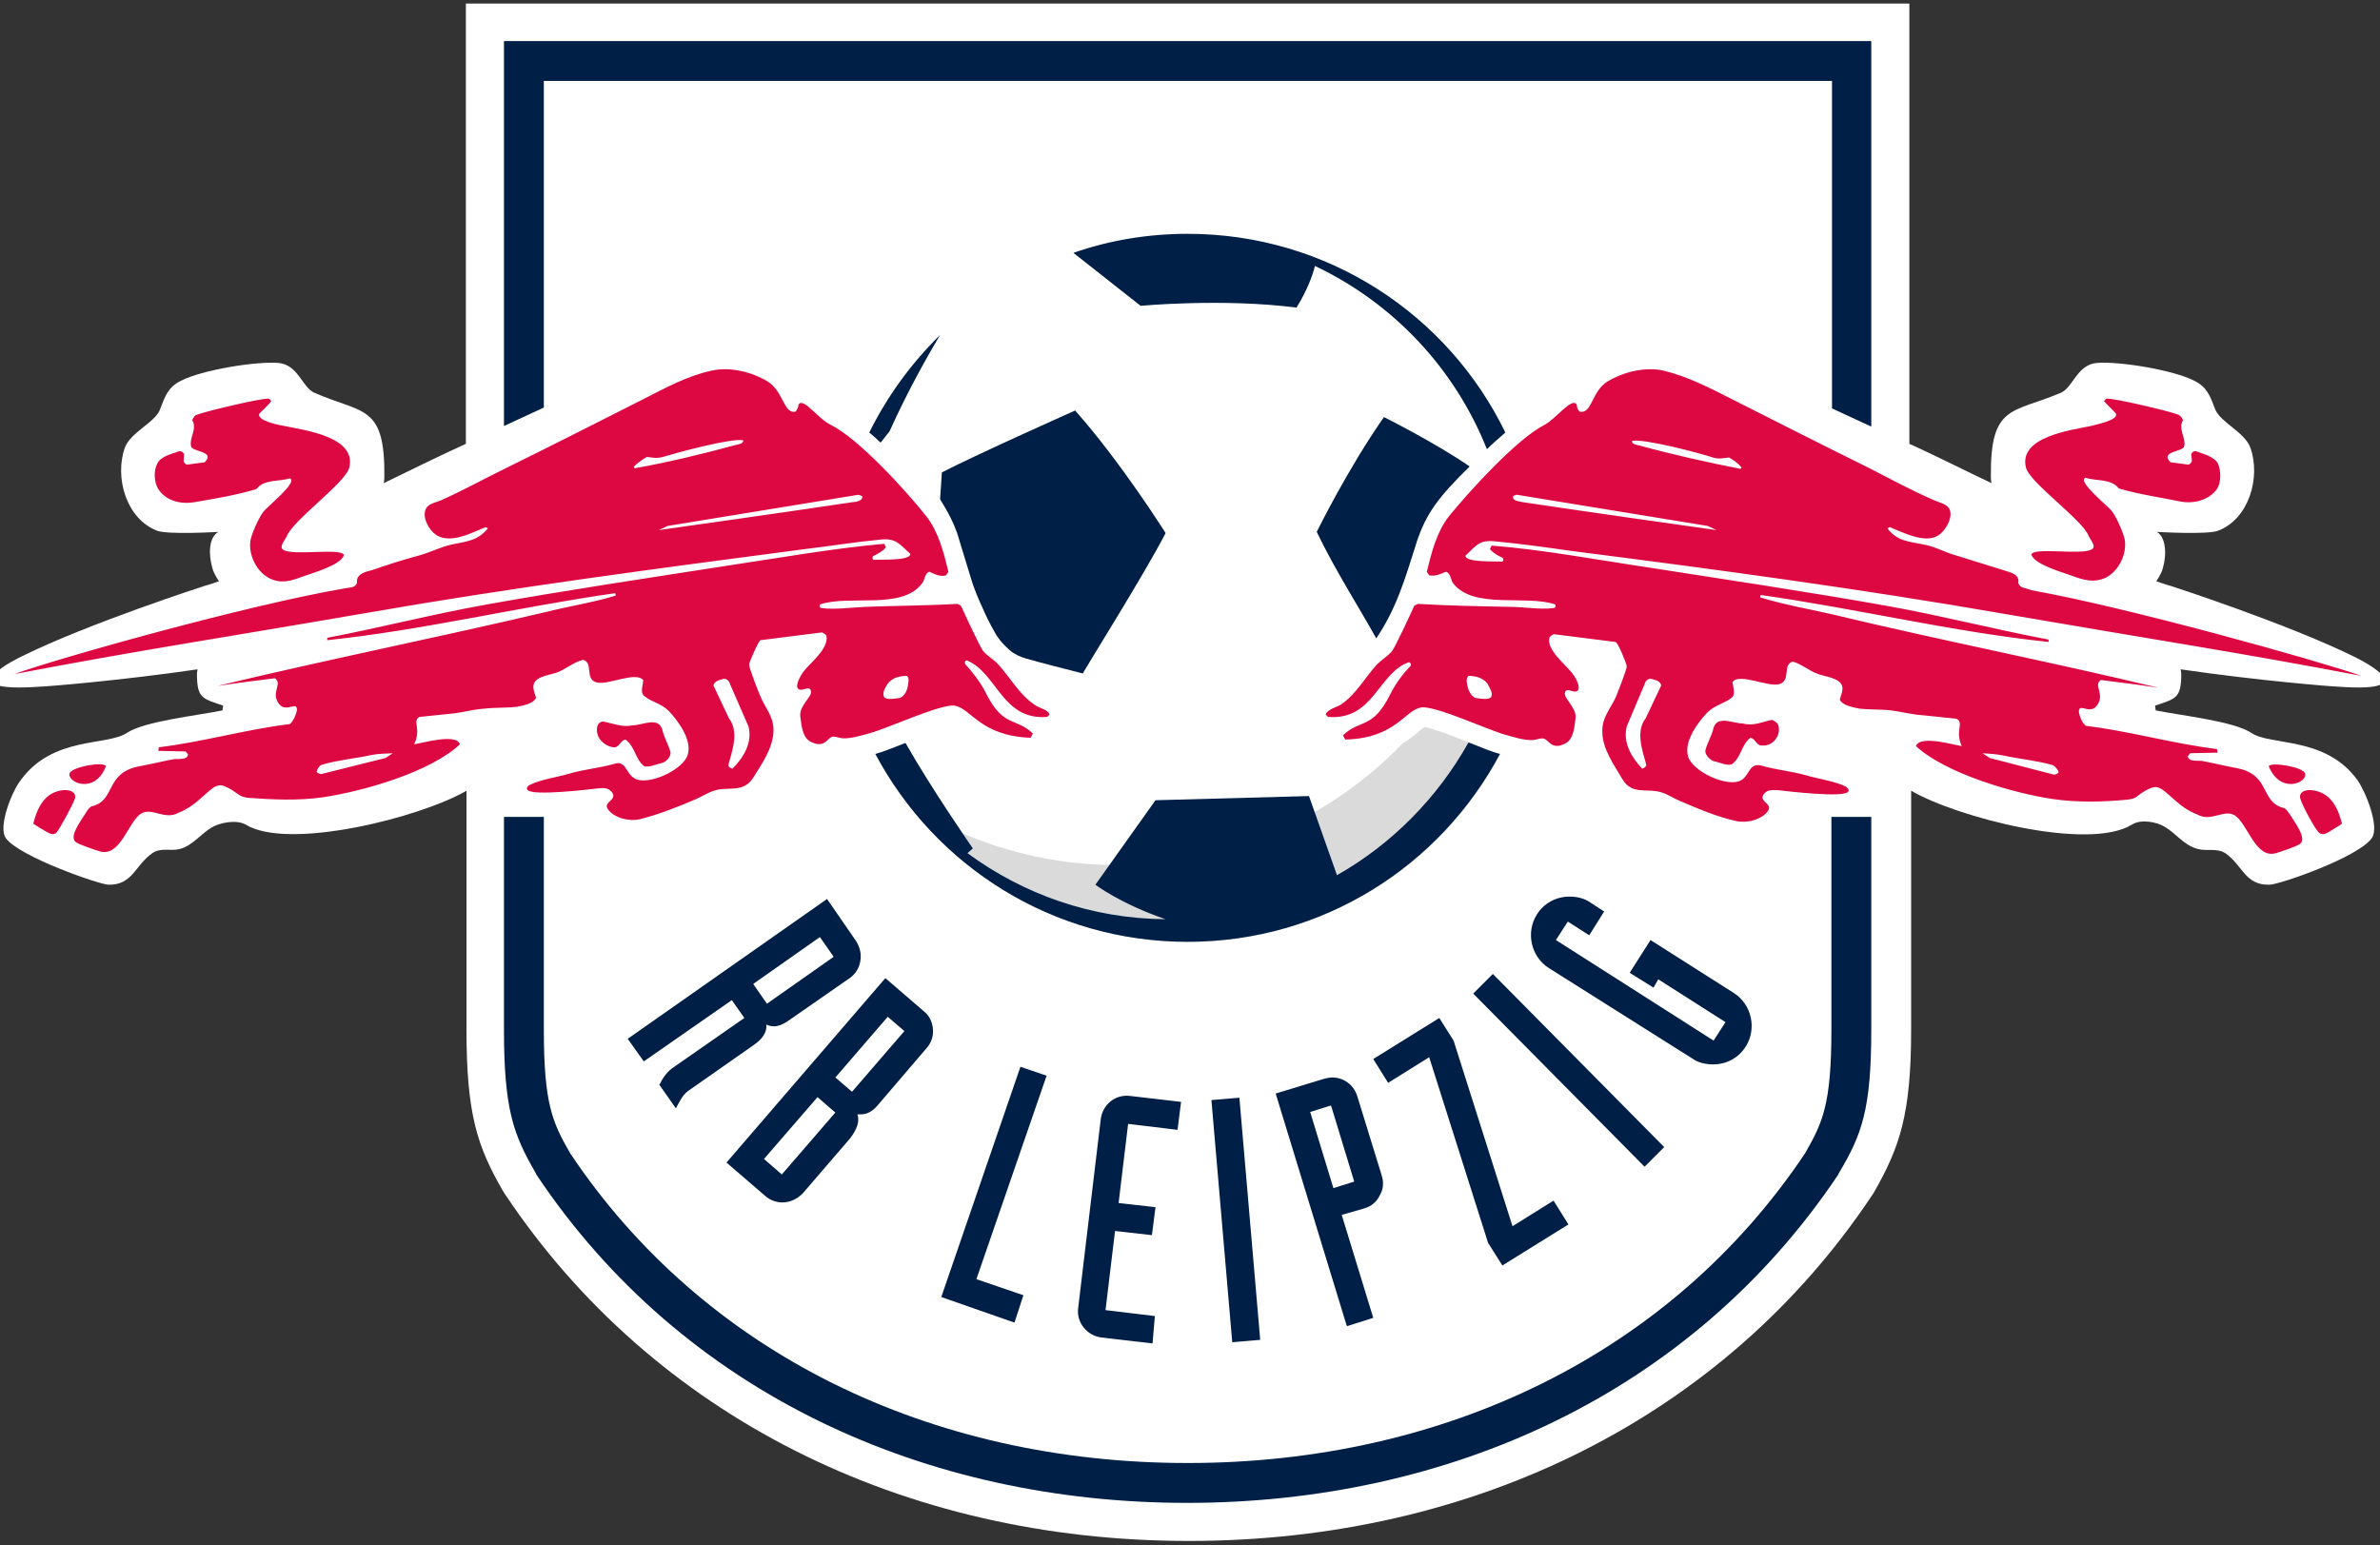 <svg enable-background="new 0 0 400 259.7" viewBox="0 0 400 259.7" xmlns="http://www.w3.org/2000/svg" xmlns:xlink="http://www.w3.org/1999/xlink"><rect x="0" y="0" width="400" height="259.7" fill="#333333" stroke="none"/><clipPath id="a"><path d="m-1.6.3h402.5v258.9h-402.5z"/></clipPath><path clip-path="url(#a)" d="m395.5 110.3c-11.2-5.5-30.6-11.8-30.6-11.8-.8-.2-2.5-.8-2.5-.8s.9-1.3 1.1-2.2c.7-2.4.5-5.2-1-6.1 0 0 8.5.5 10.3-.2 5.2-2 7.2-9 5.4-14-1-2.6-5-4.2-5.9-6.4-.8-2.1-1.3-3.7-3.5-4.8-3.5-1.8-12.5-3.3-16.4-3-3.3.3-4 4.1-6 5-8.2 3.5-11.9 1.9-11.8 14.1 0 0 0 .6.1 1.1-3-1.4-10.4-5.1-13.8-6.6v-74h-242.6v74c-3.4 1.5-10.9 5.2-13.8 6.6.1-.5.1-1.1.1-1.1.1-12.2-3.6-10.5-11.8-14.1-2-.9-2.7-4.7-6-5-3.9-.3-12.9 1.2-16.4 3-2.2 1.1-2.7 2.7-3.5 4.8-.8 2.2-4.9 3.8-5.9 6.4-1.8 5 .2 12 5.4 14 1.8.7 10.3.2 10.3.2-1.6.9-1.7 3.7-1 6.1.2.9 1.1 2.2 1.1 2.2s-1.7.6-2.5.8c0 0-19.5 6.3-30.6 11.8 0 0-13.4 6.3 3.2 5.1.8 0 13.3-1 26.3-2.9l-.1.7c0 4.2.9 4.2 4.4 5.4l-.1.8c-4.4.9-13.1 1.8-16.1 3.8-3.3 2.2-12.4.5-17.8 7.9-1.5 1.9-3.9 7.9-2.5 9.8 2.3 3.1 15.5 7.7 17.2 7.8 4.1.1 4.5-3.3 7.4-5.3 1.4-1 3.1-.3 4.6-.7 2.3-.6 3.6-2.7 5.7-3.8 1.2-.6 3.8-1.2 5.4-.3 7.2 4.4 29.4-1.2 37.1-5.7v40.1c0 14.3 1.8 19.7 6.2 27.3l.4.6c24.7 36.9 66.5 58.1 114.8 58.1s90.1-21.1 114.7-57.9l.4-.6c4.4-7.7 6.3-13.2 6.3-27.5v-40.1c7.7 4.5 29.8 10.2 37.1 5.7 1.6-1 4.2-.4 5.4.3 2 1.1 3.3 3.2 5.7 3.8 1.5.4 3.2-.2 4.6.7 2.9 2 3.3 5.4 7.4 5.3 1.7 0 14.9-4.6 17.2-7.8 1.4-1.9-1-7.8-2.4-9.8-5.4-7.4-14.5-5.7-17.8-7.9-3-2-11.7-2.9-16.1-3.8l-.1-.8c3.5-1.2 4.4-1.2 4.4-5.4l-.1-.7c13 1.9 25.5 2.9 26.3 2.9 16.1 1.2 2.7-5.1 2.7-5.1z" fill="#fff"/><path d="m187.8 145.4c-12.9 0-24.9-3.7-35.1-10.1 10.9 14 27.9 23 47 23 22.8 0 42.5-12.8 52.5-31.6h-.1c-1.2-.3-2.9-1-4.9-1.8-2.3-.9-6.4-2.5-7.8-2.7-.3.2-.8.6-1.1.9-.7.5-1.5 1.2-2.5 1.8-12.2 12.6-29.2 20.5-48 20.5z" fill="#dadada"/><path d="m372.6 82.2c.7-1.1.7-3 .2-4.2-.6-1.3-2.6-1.7-3.8-2.2-1.6.3.2 1.7-1.2 2.3l-3-.4c-1.9-1.9 2.1-1.7 2.3-2.7.3-1.5-1.1-2.9-.2-4.4-.2-.4-.4-.7-.8-.9-1.5-.6-10.8-2.8-12.1-2.7l-.4.4c.4.5 1.9 1.9 2 2.1.6 1.1-3.5 1.9-4.2 2.1-3.3.7-12.2 1.8-10.9 7 .6 2.5 9.4 8.7 10.5 11.4.2.6 1.4 1.8.6 2.3-1.6 1.1-9.8-.4-10.2.9.5 1.7 5.3 3 6.9 3.6 1.9.7 3.6 1.2 5.6.3 2.2-1.1 3.6-4 3.2-6.4-.2-1.1-1.4-3.8-2.1-4.7-.6-.9-6-5.1-4.5-5.7 1.8.6 4.3.1 5.6 1.8 3.4 1 7 1.5 10.4 2.2 2.2.4 4.7-.2 6.1-2.1zm-73.9 41.6c.3-.6.4-1.4.1-2.1-.3-.3-.6-.6-1-.7-1.6.3-3.1 1.1-4.9.6-1.6 0-4.2-1.4-4.9.7-.3 1.4-1.1 2.6-1.4 3.9 0 .7.7 1.4 1.3 1.7 1 .2 2.2.8 3.1.6 1.7-1.2 1.6-3.3 3.2-4.5.9.2 1 1.4 2 1.3 1 .1 2-.5 2.5-1.5zm40.5-25.8c.3-1.6-1.5-1.8-2.6-2.2-2.6-.8-5.1-1.6-7.7-2.4-1.9-.5-3.8-1.6-5.7-1.9-2.4-.5-4.3-.5-6-2.7l.4-.2c2.3.9 6 2.9 8.3 1.3 1.1-.8 2.3-2.8 1.8-4.2-.4-1-1.7-1.2-2.6-1.6-3.7-1.6-7.4-3.6-11.1-5.5-7.7-3.8-15.4-7.7-23.1-11.6-3.5-1.8-7.5-3.8-11.3-4.7-3.1-.7-6.7.2-9.4 1.8s-2.6 5.5-4.7 5.1c-.3-.3-.5-.7-.5-1.2-.8-1.3-3.4 2.3-5.4 3.4-4.6 2.3-12.7 11.2-16.1 15.4-2.1 2.7-2.9 6.1-3.7 9.3l.4.6c1 .2 1.9-.2 2.8-.6.8.2.8 1.3 1.2 1.9 3.4 4.5 12.3 1.9 17.2 3.6.1.3 0 .6-.3.6-2.2.3-5.1-.2-7.3-.2-5.2-.1-10.4-.2-15.5-.5l-.6.3c-.5 1.1-3.3 7.2-3.8 7.7-.7.8-1.7 1.4-2.5 2.2-2 2.2-3.5 5-6 6.7-.8.5-2.3.8-2.6 1.7l.4.4c7.7.6 8.4-7.4 13.6-9.2.3.1.4.4.3.6-1.3 1.3-2.6 3.1-3.4 4.7-3 6.1-5.1 4.2-8 7l.4.7c8.5-.2 10-5 12.8-5.4 2.4-.3 11.2 3.8 14.1 4.6 1.5.4 2.9.9 4.5.9.5 0 1.2-.3 1.7-.3 1.1 0 1.4 2.1 3.8.9 1.5-.7 1.6-2.8 1.8-4.3.2-1.7-1.9-3.2-1.8-4.2.2-1.3 1.9.5 2.3-.7.2-.7-.6-2.1-1.1-2.7-1.1-1.4-4.3-3.9-3.8-5.9 0-.2.6-.6.8-.6l10.3 1.3c.4 0 1.9 3.7 1.9 4.1 0 .6-1.5 4.3-1.8 5.1-.9 2-2.4 3.5-2.3 5.9 0 2.9 2 5.6 3.4 8 1.6 2.7 4.2 1.4 6.6 2.2 1 .3 2 1 3 1.4 3 1.3 6.3 2.7 9.5 3.4 1.7.4 4.4-.2 5.4-1.8.7-1.2-1.8-1.5-.7-2.8.6-.7 1.3-.6 2.2-.6 1.8.2 10.9 1.3 11.9.3.3-.3-.2-.8-.4-.9-1.8-.9-4.7-1.3-6.7-1.9-2.5-.7-5-.9-7.4-1.6-2.1-.6-2 1.5-3.4 2.4-2.2 1.4-8.3-1.4-9-4-.7-2.5 1.6-5.6 3.2-7.3 1.3-1.3 2.8-1.5 4.1-2.5.8-.6.2-1.9.2-2.7 1.2-1.5 5.9.9 7.8.4 2.1-.6.5-3.3 2.3-3.8 1.5.4 2.8 1.6 4.3 2.1 1.1.4 3.1.6 3.8 1.6.6.8 0 1.9-.2 2.7.5 1 2.3 1.3 3.3 1.5 1.7.2 3.6.1 5.3.3s3.5.7 5.2.8l5.8.6c1.4.7-.3 1.9.9 4.6-1.4-.2-7-1.9-7.7 0 5 4.6 16.3 7.9 23 8.9 4.1.6 8.4.5 12.6.1.6-.1 1.2-.2 1.5-.5 0 0 2.2-1.8 3.4-1.6 1.6.3 3.5 3.4 6.8 4.6 2.3 1.3 4.4-.9 6.2.1 2.2 1.2 3.5 7.4 7 6.4.7-.2 3.7-1.2 4.1-1.6 1.1-.9-.8-3.4-1.8-5-.4-.5-.6-.9-1-1-4-1-2.1-5.6-7.9-6.7-2.6-.5-3.2-.7-5.8-1.2-.7-.1-2.3.2-2.4-.8 0 0 .4-.5.4-.5l4.6-.1-.1-.6c-7.4-.9-14.6-3-22-3.9-.6-.3-1.3-2-1.2-2.6.2-1.3 2.3 1.2 3.4-1.5.6-1.5-.9-2.9.3-3.6 3.2.4 6.5.8 9.7 1.3-18.3-4.4-36.8-8-55.1-12.4-4-.9-8-1.6-11.9-2.8l.1-.4c16.2 2.3 32.2 6.2 48.4 7.9v-.4c-9-1.7-17.9-4-26.8-5.6-13.4-2.4-26.9-4.4-40.3-6.5-8.8-1.3-17.7-3-26.5-3.7l-.3.6c.6.7 1.4 1.1 2.2 1.5.1.2.1.4-.1.6-1.1-.1-6.2.2-6.2-1 1.9-1.8 2.3-2.7 5.1-2.4 4.2.4 8.5 1 12.7 1.6 24.3 3.1 48.8 6.4 72.9 10.6 25.5 4.4 38.9 6.4 59.9 10.4-7.1-2.5-39.2-11.5-55.5-14.4-.9-.4-1.9-.3-2.2-1.2zm-6 28.6c1.3.1 2 .1 3.6.4 2.7.6 5.4.8 8.2 1.6.4.2.9.8 1 1.2-.2.3-.6.4-.8.4l-10.8-2.8zm-59.8-4.5 3-7.1c.1-.5.6-1 1.1-.9.7.2 1.5.3 1.7 1.1l-2.6 5.5c-1.8 2.3-.5 5.6.1 7.9-.1.3-.4.5-.7.6-1.7-1.8-3.3-4.3-2.6-7.1zm-22.8-4.9c-.7.5-1.9.2-2.7.1-1-.6-1.3-1.8-1.4-2.9 0-.3.1-.6.3-.8 1.2 0 2.4.3 3.2 1.3.3.7 1 1.5.6 2.3zm36.4-28.8 1.5.7s-22-3.1-32.6-4.7c-.4-.1-1.8-.2-1.6-1 .3-.2.6-.3.9-.2zm5.7-9.8-.2.2c-5.6-1.1-11.4-2.4-16.9-3.9-.4-.1-1.4-.2-1.3-.8 2-.4 11.2 2 13.6 2.8 1 .3 1.6.1 2.7 0 .7.4 1.5.9 2.1 1.7zm-192.2 43.2c-.3.7-.2 1.4.1 2.1.5.9 1.5 1.6 2.5 1.7s1.1-1.1 2-1.3c1.7 1.2 1.6 3.3 3.2 4.5.9.2 2.1-.4 3.1-.6.7-.3 1.3-1 1.3-1.7-.3-1.3-1.1-2.5-1.4-3.9-.7-2.2-3.3-.7-4.9-.7-1.8.4-3.3-.3-4.9-.6-.5-.1-.8.2-1 .5zm75.5-1.3.4-.4c-.3-.9-1.9-1.1-2.6-1.7-2.5-1.7-4-4.5-6-6.7-.7-.8-1.8-1.4-2.5-2.2-.5-.5-3.3-6.6-3.8-7.7l-.6-.3c-5.2.3-10.4.3-15.5.5-2.2.1-5.2.5-7.3.2-.3 0-.4-.3-.3-.6 4.9-1.7 13.9 1 17.2-3.6.5-.6.4-1.7 1.2-1.9.9.4 1.8.9 2.8.6l.4-.6c-.8-3.2-1.6-6.6-3.7-9.3-3.3-4.2-11.4-13.1-16.1-15.4-2.1-1-4.6-4.7-5.4-3.4 0 .4-.2.8-.5 1.2-2 .4-2-3.4-4.7-5.1-2.7-1.6-6.3-2.5-9.4-1.8-3.9.8-7.8 2.9-11.3 4.7-7.7 3.9-15.4 7.8-23.1 11.6-3.7 1.8-7.3 3.8-11.1 5.5-.9.4-2.2.5-2.6 1.6-.5 1.4.6 3.4 1.8 4.2 2.4 1.6 6.1-.4 8.3-1.3l.4.2c-1.7 2.1-3.6 2.2-6 2.7-1.9.4-3.8 1.4-5.7 1.9-2.6.7-5.1 1.5-7.7 2.4-1.1.3-2.8.6-2.6 2.2-.4.9-1.3.7-2.1.9-16.4 2.8-48.4 11.8-55.5 14.4 20.9-4 34.4-6 59.9-10.4 24.1-4.2 48.6-7.4 72.9-10.6 4.2-.5 8.5-1.2 12.7-1.6 2.7-.3 3.2.7 5.1 2.4 0 1.2-5 .9-6.2 1-.2-.1-.2-.4-.1-.6.8-.4 1.6-.8 2.2-1.5l-.3-.6c-8.9.8-17.8 2.4-26.5 3.7-13.5 2.1-26.9 4.1-40.3 6.5-9 1.6-17.9 3.9-26.8 5.6v.4c16.2-1.7 32.2-5.6 48.4-7.9l.1.4c-3.9 1.2-8 1.8-11.9 2.8-18.3 4.3-36.8 8-55.1 12.4 3.2-.5 6.5-.9 9.7-1.3 1.2.8-.3 2.1.3 3.6 1.1 2.7 3.2.2 3.4 1.5.1.5-.6 2.2-1.2 2.6-7.4.9-14.6 3-22 3.9l-.1.6 4.6.1s.4.5.4.5c-.1 1-1.7.7-2.4.8-2.6.5-3.2.7-5.8 1.2-5.8 1.1-3.9 5.7-7.9 6.7-.4.1-.7.5-1 1-1 1.6-2.9 4.1-1.8 5 .4.4 3.4 1.4 4.1 1.6 3.5 1 4.8-5.2 7-6.4 1.8-1 3.9 1.2 6.2-.1 3.4-1.3 5.2-4.4 6.8-4.6 1.2-.2 3.4 1.7 3.4 1.6.4.3.9.4 1.5.5 4.1.3 8.5.5 12.6-.1 6.7-1 18-4.2 23-8.9-.6-1.9-6.3-.2-7.7 0 1.3-2.7-.4-3.9.9-4.6l5.8-.6c1.7-.2 3.4-.7 5.2-.8 1.7-.2 3.6-.1 5.3-.3 1.1-.2 2.8-.5 3.3-1.5-.2-.8-.8-1.9-.2-2.7.7-1 2.7-1.2 3.8-1.6 1.5-.6 2.7-1.7 4.3-2.1 1.8.5.2 3.3 2.3 3.8 1.9.5 6.5-1.9 7.8-.4 0 .8-.6 2.1.2 2.7 1.2 1 2.8 1.2 4.1 2.5 1.6 1.7 3.9 4.8 3.2 7.3-.7 2.6-6.8 5.4-9 4-1.5-.9-1.4-3.1-3.4-2.4-2.5.7-5 .9-7.4 1.6-2 .6-4.9 1-6.7 1.9-.3.1-.8.6-.4.9 1 1 10.1-.1 11.9-.3.8-.1 1.6-.1 2.2.6 1.1 1.3-1.4 1.7-.7 2.8 1 1.6 3.7 2.2 5.4 1.8 3.2-.8 6.5-2.1 9.5-3.4.9-.4 2-1.1 3-1.4 2.3-.8 4.9.5 6.6-2.2 1.5-2.4 3.4-5.1 3.4-8 0-2.4-1.5-3.8-2.3-5.9-.3-.7-1.8-4.5-1.8-5.1 0-.4 1.6-4 1.9-4.1l10.3-1.3c.2 0 .8.4.8.6.4 2.1-2.7 4.5-3.8 5.9-.4.5-1.3 2-1.1 2.7.4 1.2 2.1-.6 2.3.7.2.9-2 2.4-1.8 4.2.2 1.4.3 3.6 1.8 4.3 2.5 1.2 2.7-.9 3.8-.9.4 0 1.1.3 1.7.3 1.5 0 3-.5 4.5-.9 2.9-.8 11.8-4.9 14.1-4.6 2.8.4 4.3 5.1 12.8 5.4l.4-.7c-2.9-2.8-5-.9-8-7-.8-1.6-2.2-3.4-3.4-4.7-.1-.3 0-.6.3-.6 5.1 2.1 5.9 10.1 13.5 9.5zm-110 6.1-1.2.8-10.8 2.7c-.2 0-.6-.1-.8-.4.1-.4.5-1.1 1-1.2 2.8-.8 5.5-1 8.2-1.6 1.7-.3 2.4-.2 3.6-.3zm59.8-4.5c.7 2.8-.9 5.3-2.7 7.1-.3-.1-.6-.2-.7-.6.6-2.3 1.9-5.5.1-7.9l-2.6-5.5c.2-.8 1.1-.9 1.7-1.1.5-.1 1 .4 1.1.9zm-.9-48.1c.1.6-.9.7-1.3.8-5.5 1.5-11.3 2.9-16.9 3.9l-.2-.2c.6-.7 1.4-1.2 2.2-1.7 1 .1 1.6.3 2.7 0 2.3-.7 11.5-3.2 13.5-2.8zm18.4 10.4c-10.6 1.6-32.6 4.7-32.6 4.7l1.5-.7 31.8-5.2c.3-.1.7.1.9.2.2.8-1.2 1-1.6 1zm9.4 30c-.1 1.1-.3 2.3-1.4 2.9-.9.1-2.1.4-2.7-.1-.4-.8.2-1.6.6-2.3.8-1 2-1.3 3.2-1.3.3.2.3.5.3.8zm-94-35.8c1.3-5.2-7.6-6.3-10.9-7-.7-.1-4.8-.9-4.2-2.1.1-.1 1.6-1.5 2-2.1l-.4-.4c-1.3-.1-10.5 2.1-12.1 2.7-.4.1-.6.5-.8.9.9 1.5-.5 2.9-.2 4.4.2 1 4.2.8 2.3 2.7l-3 .4c-1.3-.6.4-1.9-1.2-2.3-1.2.5-3.2.8-3.8 2.2-.6 1.1-.5 3.1.2 4.2 1.3 2 3.8 2.6 6.1 2.2 3.5-.6 7.1-1.2 10.4-2.2 1.3-1.7 3.7-1.2 5.6-1.8 1.5.6-3.9 4.8-4.5 5.7-.7.9-1.9 3.6-2.1 4.7-.4 2.4 1 5.3 3.2 6.4 2 1 3.7.4 5.6-.3 1.6-.6 6.4-1.9 6.9-3.6-.4-1.3-8.6.2-10.2-.9-.8-.5.4-1.7.6-2.3 1.1-2.7 9.9-9 10.5-11.5zm-40.9 50.2c-.3-.9-5.8.1-6.1 1.2-.4 1.5 4.2 3.6 6.1-1.2zm-12.2 9.6c.1.2.8.5 1 .7 1.2.6 2.3 1.7 3 .7.4-.5 2.5-4.2 3-5.6.2-.6-.2-1.4-1.6-1.4h-.3c-3.4.3-4.5 3.3-5.1 5.6zm381.8-8.4c-.3-1.1-5.8-2-6.1-1.2 2 4.8 6.6 2.7 6.1 1.2zm-.8 4.2c.4 1.4 2.5 5.1 3 5.6.8 1 1.9-.1 3-.7.3-.2.9-.5 1-.7-.6-2.3-1.7-5.3-5.2-5.6h-.3c-1.3 0-1.7.8-1.5 1.4z" fill="#dd0741"/><path d="m314.5 173v-35.7h-6.7v35.7c0 12.7-1.5 15.7-4.4 20.8-22.5 33.7-60.6 52.1-103.8 52.1s-81.3-18.4-103.8-52.1c-2.9-5.1-4.4-8.1-4.4-20.8v-35.7h-6.7v35.7c0 13.5 1.6 17.7 5.3 24.1l.2.4c24.6 36.8 65.5 55.1 109.3 55.1 43.9 0 84.7-18.3 109.4-55.1l.2-.4c3.8-6.4 5.4-10.6 5.4-24.1zm-165-100.5c3.2-7.1 6.7-13.2 8.5-16.2-4.8 4.7-8.9 10.3-11.9 16.4.6.5 1.3 1.1 1.9 1.7.5-.6 1-1.3 1.5-1.9zm103 140.2 11.1-6.9-2.5-4-6.9 4.3-9.9-31.2-2.4-3.8-11.1 6.9 2.5 4 6.9-4.3 9.9 31.2zm-5.5-134.3c-5.8-4-14.4-8.3-14.4-8.3-6.1 8.7-11.3 19.3-11.3 19.3 3 6.3 7.6 13.5 10 17.9 3.3-4.9 4.7-9.5 6.8-16.2 1.6-4.8 3.6-7.5 8.9-12.7zm-51.1 11.2s-7.4-11.8-15.2-20.6c0 0-16.4 7.3-22.4 10.4l-.3 4.5c.1.3 2.3 3.4 3.2 6.8l1.8 5.9c.2.7.4 1.3.4 1.3.4 1.2 1 2.7 1.7 4.2.6 1.4 1.3 2.8 2.1 4.2.6 1.1 1.4 2 2.3 2.8 0 0 0 0 .1.1.8.7 1.8 1.2 2.9 1.5 2.8.8 6 1.6 9.5 2.5-.1-.1 10.3-16.6 13.9-23.6zm3.7-50.3c-6.7 0-13.2 1.1-19.2 3.2l11.3 8.9s13.8-1.3 26.2.3c1.8-2.9 2.7-5.4 3.1-7 13.1 6.2 23.5 17.2 28.9 30.8 1-1 2.1-1.9 3.1-2.8-9.6-19.8-29.9-33.4-53.4-33.4zm76.8 156.8 3.3-3.3-28.6-28.9-.2-.2-3.3 3.3 28.6 28.9zm2.3-31.5 11.3 7.2-2 3.1-26.5-16.9 2-3.1 3.6 2.3 2.5-4-2.3-1.5c-1-.7-2.2-1-3.5-1-2.3 0-4.3 1.1-5.5 3-1.9 3-1 7.1 2 9l24.1 15.2c1 .7 2.2 1 3.5 1 2.3 0 4.3-1.1 5.5-3 1.9-3 1-7.1-2-9l-14-8.9-3.5 5.5 4 2.5zm-47.9 56.9-5.3-17.3 3.8-1.1c1.1-.3 2.1-1.1 2.6-2.2.6-1 .7-2.2.3-3.4l-4.1-13.3c-.6-1.9-2.3-3.1-4.2-3.1-.4 0-.9.1-1.3.2l-8.2 2.5 11.9 38.9.1.2zm-6.7-21.8-3.9-12.8 3.5-1.1 3.9 12.8zm-12.3 25.5-3.5-40.7-4.7.4 3.5 40.7zm-17.7-4-8.3-1 1.6-13.3 6.2.7.6-4.7-6.2-.7 1.6-13.3 8.3 1 .6-4.7-8.6-1c-2.5-.3-4.6 1.5-4.9 3.9l-3.8 31.8c-.3 2.4 1.5 4.6 3.9 4.9l8.6 1zm5.5-62.9c22.8 0 42.5-12.8 52.5-31.6h-.1c-1.2-.3-2.9-1-4.9-1.8-.1 0-.2-.1-.3-.1-5.2 9.3-12.9 17.1-22.1 22.3l-4.7-13.3-25.8.7-10.1 14.2s4.2 3.2 11.8 5.8c-12.5-.1-23.9-4.2-33.3-11.1.3-.3.6-.5.9-.8 0 0-7-10.1-11.3-17.7h-.1c-2 .8-3.8 1.5-4.9 1.8h-.1c10 18.8 29.7 31.6 52.5 31.6zm-27.6 59.4-7.9-2.7 11.8-34.2-4.4-1.5-13.3 38.7 12.3 4.3zm-27.9-30.4h.6c1 0 1.9-.5 2.7-1.4l8.3-9.7c.8-.9 1.2-2 1.1-3.2s-.6-2.3-1.5-3l-6.5-5.6-26.7 31 6.5 5.6c.8.7 1.8 1.1 2.9 1.1 1.3 0 2.5-.6 3.4-1.5l8-9.3c1.2-1.6 1.6-2.9 1.2-4zm-3.7-.3-.1.1-8.9 10.3-3-2.6 9-10.4zm2.8-3.5-2.8-2.4 8.8-10.2 2.8 2.4zm-20.2-15.4 2.1 3-12.2 8.5c-.9.7-1.6 1.7-2 2.6l-.1.1 2.8 4 .2-.4c.5-.9.9-1.8 1.8-2.5l11-7.7c1.6-1.1 2.3-2.2 2.2-3.5.4.2.8.3 1.3.3.7 0 1.4-.3 2.2-.8l10.5-7.3c1-.7 1.6-1.7 1.8-2.9s-.1-2.3-.7-3.3l-4.9-7.1-33.5 23.5 2.7 3.8zm3.6-2.7.1-.1 11.1-7.8 2.3 3.3-.1.1-11.1 7.8zm181.2-96.8 6.7 3.1v-64.8h-229.8v64.7l6.7-3.1v-54.9h216.5v55z" fill="#001f47"/></svg>